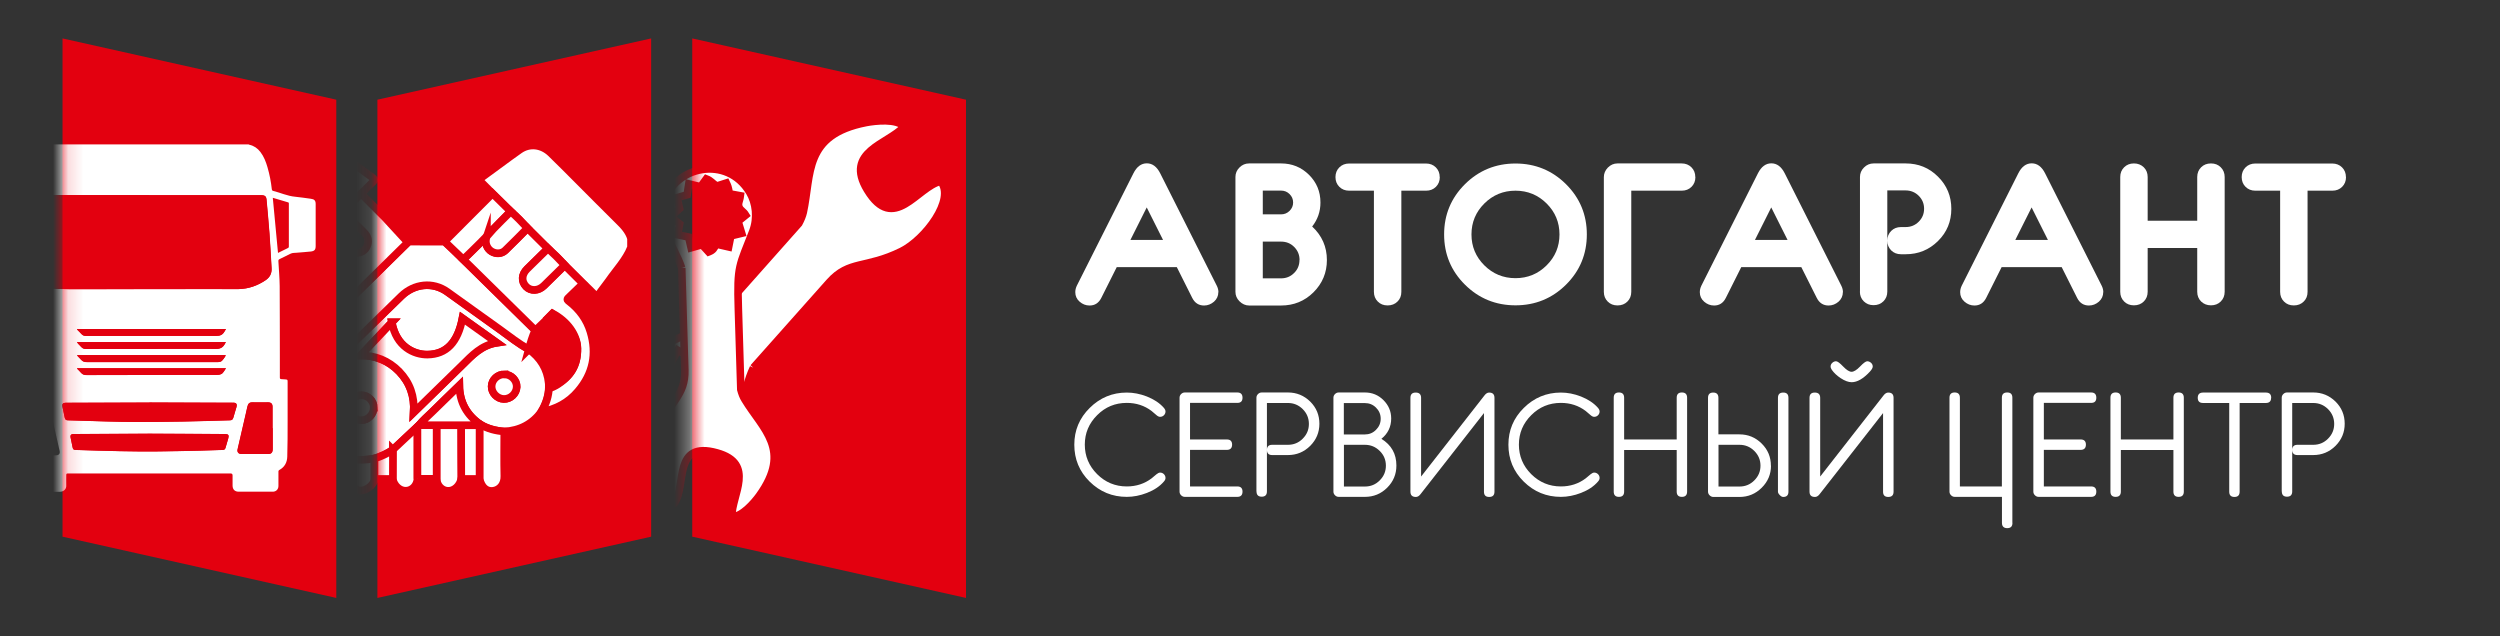<svg width="165" height="42" viewBox="0 0 165 42" fill="none" xmlns="http://www.w3.org/2000/svg">
<rect x="0" y="0" width="165" height="42" fill="#333333" stroke="none"/>
<path d="M80.41 19.285C80.41 19.533 80.311 19.742 80.125 19.91C79.933 20.077 79.712 20.164 79.467 20.164C79.118 20.164 78.856 19.996 78.687 19.661L77.669 17.63H73.705L72.686 19.661C72.517 19.996 72.261 20.164 71.912 20.164C71.661 20.164 71.446 20.077 71.254 19.91C71.062 19.742 70.969 19.533 70.969 19.285C70.969 19.14 71.004 18.995 71.073 18.851L74.805 11.44C75.026 11 75.323 10.78 75.689 10.78C76.056 10.78 76.353 11 76.574 11.44L80.305 18.851C80.381 19.001 80.416 19.146 80.416 19.285H80.41ZM76.761 15.837L75.684 13.69L74.607 15.837H76.766H76.761Z" fill="white"/>
<path d="M87.575 17.162C87.575 17.995 87.278 18.706 86.691 19.291C86.103 19.875 85.387 20.164 84.549 20.164H82.441C82.203 20.164 81.987 20.066 81.807 19.886C81.626 19.707 81.539 19.499 81.539 19.256V11.683C81.539 11.44 81.626 11.232 81.807 11.052C81.987 10.873 82.197 10.786 82.441 10.786H84.554C85.27 10.786 85.887 11.035 86.394 11.538C86.9 12.042 87.15 12.649 87.15 13.366C87.15 13.957 86.97 14.483 86.603 14.951C87.249 15.547 87.575 16.288 87.575 17.162ZM85.346 13.366C85.346 13.152 85.27 12.967 85.113 12.811C84.956 12.655 84.77 12.58 84.554 12.58H83.344V14.147H84.554C84.77 14.147 84.956 14.072 85.113 13.916C85.27 13.76 85.346 13.575 85.346 13.366ZM85.771 17.162C85.771 16.826 85.654 16.537 85.416 16.299C85.183 16.062 84.892 15.947 84.554 15.947H83.344V18.371H84.549C84.886 18.371 85.177 18.255 85.41 18.018C85.649 17.786 85.765 17.497 85.765 17.162H85.771Z" fill="white"/>
<path d="M95.027 11.689C95.027 11.949 94.939 12.163 94.771 12.331C94.602 12.499 94.386 12.585 94.124 12.585H92.489V19.262C92.489 19.522 92.407 19.736 92.233 19.904C92.064 20.072 91.849 20.158 91.581 20.158C91.313 20.158 91.103 20.072 90.935 19.904C90.766 19.736 90.678 19.522 90.678 19.262V12.585H89.043C88.781 12.585 88.566 12.499 88.397 12.331C88.228 12.163 88.141 11.949 88.141 11.689C88.141 11.428 88.228 11.214 88.397 11.046C88.566 10.879 88.781 10.792 89.043 10.792H94.119C94.381 10.792 94.596 10.879 94.765 11.046C94.934 11.214 95.021 11.428 95.021 11.689H95.027Z" fill="white"/>
<path d="M104.731 15.472C104.731 16.774 104.271 17.879 103.357 18.787C102.443 19.695 101.326 20.152 100.022 20.152C98.718 20.152 97.6 19.695 96.686 18.787C95.772 17.879 95.312 16.774 95.312 15.472C95.312 14.171 95.772 13.066 96.686 12.157C97.6 11.249 98.718 10.792 100.022 10.792C101.326 10.792 102.443 11.249 103.357 12.157C104.271 13.066 104.731 14.171 104.731 15.472ZM102.926 15.472C102.926 14.674 102.641 13.991 102.076 13.43C101.512 12.869 100.825 12.585 100.022 12.585C99.218 12.585 98.531 12.869 97.967 13.43C97.402 13.991 97.117 14.674 97.117 15.472C97.117 16.271 97.402 16.953 97.967 17.514C98.531 18.076 99.218 18.359 100.022 18.359C100.825 18.359 101.512 18.076 102.076 17.514C102.641 16.953 102.926 16.271 102.926 15.472Z" fill="white"/>
<path d="M111.896 11.689C111.896 11.949 111.808 12.163 111.64 12.331C111.471 12.499 111.255 12.585 110.993 12.585H107.664V19.262C107.664 19.522 107.577 19.736 107.408 19.904C107.239 20.072 107.024 20.158 106.756 20.158C106.488 20.158 106.278 20.072 106.11 19.904C105.941 19.736 105.854 19.522 105.854 19.262V11.689C105.854 11.451 105.947 11.237 106.121 11.058C106.302 10.879 106.511 10.786 106.756 10.786H110.988C111.25 10.786 111.465 10.873 111.634 11.041C111.802 11.209 111.89 11.422 111.89 11.683L111.896 11.689Z" fill="white"/>
<path d="M121.629 19.285C121.629 19.533 121.53 19.742 121.344 19.91C121.152 20.077 120.931 20.164 120.686 20.164C120.337 20.164 120.075 19.996 119.906 19.661L118.887 17.63H114.923L113.905 19.661C113.736 19.996 113.48 20.164 113.13 20.164C112.88 20.164 112.665 20.077 112.473 19.91C112.281 19.742 112.188 19.533 112.188 19.285C112.188 19.14 112.222 18.995 112.292 18.851L116.023 11.44C116.245 11 116.542 10.78 116.908 10.78C117.275 10.78 117.572 11 117.793 11.44L121.524 18.851C121.6 19.001 121.635 19.146 121.635 19.285H121.629ZM117.979 15.837L116.902 13.69L115.826 15.837H117.985H117.979Z" fill="white"/>
<path d="M122.758 19.256V11.683C122.758 11.44 122.845 11.232 123.026 11.052C123.206 10.873 123.416 10.786 123.66 10.786H125.773C126.611 10.786 127.327 11.075 127.909 11.66C128.497 12.244 128.788 12.95 128.788 13.783C128.788 14.616 128.497 15.328 127.909 15.906C127.321 16.49 126.611 16.78 125.773 16.78H125.464C125.203 16.78 124.987 16.693 124.818 16.525C124.65 16.357 124.562 16.143 124.562 15.883C124.562 15.623 124.65 15.409 124.818 15.241C124.987 15.073 125.203 14.986 125.464 14.986H125.773C126.111 14.986 126.396 14.87 126.635 14.633C126.873 14.396 126.99 14.113 126.99 13.777C126.99 13.442 126.873 13.158 126.635 12.921C126.402 12.69 126.111 12.568 125.773 12.568H124.562V19.244C124.562 19.505 124.475 19.719 124.306 19.886C124.137 20.054 123.922 20.141 123.654 20.141C123.386 20.141 123.177 20.054 123.008 19.886C122.839 19.719 122.752 19.505 122.752 19.244L122.758 19.256Z" fill="white"/>
<path d="M138.813 19.285C138.813 19.533 138.714 19.742 138.527 19.91C138.335 20.077 138.114 20.164 137.87 20.164C137.52 20.164 137.258 19.996 137.09 19.661L136.071 17.63H132.107L131.088 19.661C130.919 19.996 130.663 20.164 130.314 20.164C130.064 20.164 129.848 20.077 129.656 19.91C129.464 19.742 129.371 19.533 129.371 19.285C129.371 19.14 129.406 18.995 129.476 18.851L133.207 11.44C133.428 11 133.725 10.78 134.092 10.78C134.459 10.78 134.755 11 134.977 11.44L138.708 18.851C138.784 19.001 138.818 19.146 138.818 19.285H138.813ZM135.163 15.837L134.086 13.69L133.009 15.837H135.169H135.163Z" fill="white"/>
<path d="M146.828 19.256C146.828 19.516 146.74 19.73 146.571 19.898C146.403 20.066 146.187 20.152 145.925 20.152C145.663 20.152 145.448 20.066 145.273 19.898C145.105 19.73 145.017 19.516 145.017 19.256V16.369H141.746V19.256C141.746 19.516 141.659 19.73 141.49 19.898C141.321 20.066 141.106 20.152 140.838 20.152C140.57 20.152 140.36 20.066 140.192 19.898C140.023 19.73 139.936 19.516 139.936 19.256V11.683C139.936 11.422 140.023 11.209 140.192 11.041C140.36 10.873 140.576 10.786 140.838 10.786C141.1 10.786 141.315 10.873 141.49 11.041C141.659 11.209 141.746 11.422 141.746 11.683V14.57H145.017V11.683C145.017 11.422 145.105 11.209 145.273 11.041C145.442 10.873 145.658 10.786 145.925 10.786C146.193 10.786 146.403 10.873 146.571 11.041C146.74 11.209 146.828 11.422 146.828 11.683V19.256Z" fill="white"/>
<path d="M154.837 11.689C154.837 11.949 154.75 12.163 154.581 12.331C154.412 12.499 154.197 12.585 153.935 12.585H152.299V19.262C152.299 19.522 152.218 19.736 152.043 19.904C151.874 20.072 151.659 20.158 151.391 20.158C151.124 20.158 150.914 20.072 150.745 19.904C150.576 19.736 150.489 19.522 150.489 19.262V12.585H148.853C148.591 12.585 148.376 12.499 148.207 12.331C148.038 12.163 147.951 11.949 147.951 11.689C147.951 11.428 148.038 11.214 148.207 11.046C148.376 10.879 148.591 10.792 148.853 10.792H153.929C154.191 10.792 154.407 10.879 154.575 11.046C154.744 11.214 154.832 11.428 154.832 11.689H154.837Z" fill="white"/>
<path d="M76.923 31.549C76.923 31.625 76.888 31.706 76.812 31.787C76.545 32.099 76.172 32.348 75.695 32.533C75.247 32.706 74.804 32.793 74.368 32.793C73.413 32.793 72.598 32.458 71.917 31.787C71.236 31.116 70.904 30.3 70.904 29.351C70.904 28.402 71.242 27.592 71.923 26.921C72.598 26.25 73.419 25.909 74.368 25.909C74.804 25.909 75.247 25.995 75.695 26.169C76.172 26.36 76.545 26.609 76.812 26.915C76.888 27.002 76.923 27.083 76.923 27.158C76.923 27.251 76.888 27.338 76.818 27.407C76.749 27.477 76.661 27.511 76.568 27.511C76.492 27.511 76.417 27.477 76.329 27.401C76.26 27.338 76.149 27.245 76.003 27.124C75.538 26.771 74.991 26.591 74.368 26.591C73.605 26.591 72.953 26.858 72.412 27.401C71.871 27.939 71.597 28.587 71.597 29.345C71.597 30.103 71.871 30.757 72.412 31.295C72.953 31.833 73.605 32.105 74.368 32.105C74.991 32.105 75.538 31.925 76.003 31.573C76.073 31.509 76.184 31.416 76.329 31.301C76.417 31.231 76.492 31.191 76.568 31.191C76.661 31.191 76.749 31.225 76.818 31.295C76.888 31.364 76.923 31.451 76.923 31.544V31.549Z" fill="white"/>
<path d="M82.006 32.446C82.006 32.678 81.889 32.793 81.662 32.793H78.199C78.106 32.793 78.024 32.758 77.954 32.689C77.885 32.62 77.85 32.539 77.85 32.446V26.25C77.85 26.157 77.885 26.076 77.954 26.007C78.024 25.938 78.106 25.903 78.199 25.903H81.662C81.889 25.903 82.006 26.019 82.006 26.25C82.006 26.482 81.889 26.591 81.662 26.591H78.542V29.004H80.97C81.203 29.004 81.319 29.12 81.319 29.345C81.319 29.571 81.203 29.692 80.97 29.692H78.542V32.105H81.662C81.889 32.105 82.006 32.221 82.006 32.446Z" fill="white"/>
<path d="M82.924 32.446V26.25C82.924 26.157 82.959 26.076 83.029 26.007C83.099 25.938 83.18 25.903 83.273 25.903H85.002C85.578 25.903 86.067 26.105 86.475 26.505C86.882 26.91 87.08 27.396 87.08 27.968C87.08 28.541 86.876 29.021 86.475 29.426C86.067 29.831 85.578 30.034 85.002 30.034H83.96C83.733 30.034 83.617 29.918 83.617 29.686V32.434C83.617 32.666 83.5 32.782 83.273 32.782C83.046 32.782 82.93 32.666 82.93 32.434L82.924 32.446ZM83.617 29.698C83.617 29.473 83.733 29.357 83.96 29.357H85.002C85.386 29.357 85.712 29.224 85.98 28.952C86.253 28.68 86.387 28.356 86.387 27.98C86.387 27.604 86.253 27.274 85.98 27.002C85.706 26.73 85.38 26.597 85.002 26.597H83.617V29.698Z" fill="white"/>
<path d="M92.162 30.728C92.162 31.301 91.958 31.787 91.551 32.191C91.143 32.596 90.654 32.793 90.084 32.793H88.355C88.262 32.793 88.18 32.758 88.111 32.689C88.041 32.62 88.006 32.539 88.006 32.446V26.25C88.006 26.157 88.041 26.076 88.111 26.007C88.18 25.938 88.262 25.903 88.355 25.903H90.084C90.561 25.903 90.969 26.071 91.306 26.406C91.644 26.742 91.819 27.147 91.819 27.621C91.819 28.165 91.603 28.616 91.172 28.963C91.83 29.368 92.162 29.953 92.162 30.722V30.728ZM91.126 27.633C91.126 27.349 91.021 27.106 90.817 26.904C90.614 26.701 90.369 26.603 90.078 26.603H88.693V28.674H90.078C90.363 28.674 90.614 28.576 90.817 28.367C91.021 28.165 91.126 27.922 91.126 27.639V27.633ZM91.469 30.734C91.469 30.358 91.335 30.028 91.062 29.762C90.788 29.49 90.462 29.357 90.084 29.357H88.699V32.111H90.084C90.468 32.111 90.794 31.977 91.062 31.706C91.335 31.434 91.469 31.11 91.469 30.734Z" fill="white"/>
<path d="M98.635 26.262V32.452C98.635 32.683 98.519 32.799 98.286 32.799C98.053 32.799 97.942 32.683 97.942 32.452V27.262L93.751 32.62C93.658 32.741 93.554 32.799 93.449 32.799C93.204 32.799 93.088 32.683 93.088 32.446V26.256C93.088 26.024 93.204 25.909 93.437 25.909C93.67 25.909 93.792 26.024 93.792 26.256V31.451L97.978 26.094C98.071 25.972 98.175 25.909 98.28 25.909C98.519 25.909 98.635 26.024 98.635 26.262Z" fill="white"/>
<path d="M105.574 31.549C105.574 31.625 105.539 31.706 105.463 31.787C105.195 32.099 104.823 32.348 104.345 32.533C103.897 32.706 103.455 32.793 103.018 32.793C102.064 32.793 101.249 32.458 100.568 31.787C99.886 31.116 99.555 30.3 99.555 29.351C99.555 28.402 99.892 27.592 100.573 26.921C101.249 26.25 102.069 25.909 103.018 25.909C103.455 25.909 103.897 25.995 104.345 26.169C104.823 26.36 105.195 26.609 105.463 26.915C105.539 27.002 105.574 27.083 105.574 27.158C105.574 27.251 105.539 27.338 105.469 27.407C105.399 27.477 105.312 27.511 105.218 27.511C105.143 27.511 105.067 27.477 104.98 27.401C104.91 27.338 104.799 27.245 104.654 27.124C104.188 26.771 103.641 26.591 103.018 26.591C102.256 26.591 101.604 26.858 101.062 27.401C100.521 27.939 100.247 28.587 100.247 29.345C100.247 30.103 100.521 30.757 101.062 31.295C101.604 31.833 102.256 32.105 103.018 32.105C103.641 32.105 104.188 31.925 104.654 31.573C104.724 31.509 104.834 31.416 104.98 31.301C105.067 31.231 105.143 31.191 105.218 31.191C105.312 31.191 105.399 31.225 105.469 31.295C105.539 31.364 105.574 31.451 105.574 31.544V31.549Z" fill="white"/>
<path d="M111.349 32.446C111.349 32.678 111.232 32.793 111.005 32.793C110.778 32.793 110.662 32.678 110.662 32.446V29.698H107.193V32.446C107.193 32.678 107.076 32.793 106.849 32.793C106.622 32.793 106.506 32.678 106.506 32.446V26.25C106.506 26.019 106.622 25.903 106.849 25.903C107.076 25.903 107.193 26.019 107.193 26.25V29.004H110.662V26.25C110.662 26.019 110.778 25.903 111.005 25.903C111.232 25.903 111.349 26.019 111.349 26.25V32.446Z" fill="white"/>
<path d="M116.885 30.734C116.885 31.301 116.681 31.787 116.273 32.191C115.866 32.596 115.377 32.799 114.807 32.799H113.078C112.985 32.799 112.903 32.758 112.833 32.689C112.763 32.62 112.729 32.539 112.729 32.446V26.256C112.729 26.024 112.845 25.909 113.072 25.909C113.299 25.909 113.415 26.024 113.415 26.256V28.668H114.801C115.377 28.668 115.866 28.871 116.273 29.276C116.681 29.681 116.879 30.167 116.879 30.739L116.885 30.734ZM116.192 30.734C116.192 30.358 116.058 30.034 115.785 29.762C115.511 29.49 115.185 29.357 114.807 29.357H113.421V32.111H114.807C115.191 32.111 115.517 31.977 115.785 31.706C116.058 31.434 116.192 31.11 116.192 30.734ZM118.037 32.452C118.037 32.683 117.921 32.799 117.694 32.799C117.618 32.799 117.542 32.758 117.467 32.678C117.385 32.596 117.345 32.521 117.345 32.452V26.256C117.345 26.024 117.461 25.909 117.694 25.909C117.927 25.909 118.037 26.024 118.037 26.256V32.452Z" fill="white"/>
<path d="M124.975 26.262V32.452C124.975 32.683 124.859 32.799 124.626 32.799C124.393 32.799 124.282 32.683 124.282 32.452V27.262L120.091 32.62C119.998 32.741 119.893 32.799 119.789 32.799C119.544 32.799 119.428 32.683 119.428 32.446V26.256C119.428 26.024 119.544 25.909 119.777 25.909C120.01 25.909 120.132 26.024 120.132 26.256V31.451L124.317 26.094C124.41 25.972 124.515 25.909 124.62 25.909C124.859 25.909 124.975 26.024 124.975 26.262ZM123.601 24.191C123.601 24.277 123.537 24.393 123.409 24.532C122.978 24.995 122.577 25.226 122.21 25.226C121.995 25.226 121.75 25.134 121.477 24.954C121.232 24.792 121.04 24.607 120.9 24.41C120.848 24.329 120.819 24.26 120.819 24.191C120.819 24.098 120.854 24.017 120.93 23.948C121.005 23.878 121.087 23.843 121.18 23.843C121.273 23.843 121.43 23.959 121.651 24.191C121.873 24.422 122.059 24.538 122.204 24.538C122.35 24.538 122.542 24.422 122.763 24.191C122.984 23.959 123.147 23.843 123.235 23.843C123.322 23.843 123.415 23.878 123.491 23.948C123.566 24.017 123.601 24.098 123.601 24.191Z" fill="white"/>
<path d="M132.822 34.511C132.822 34.743 132.706 34.858 132.479 34.858C132.252 34.858 132.129 34.743 132.129 34.511V32.793H129.015C128.922 32.793 128.841 32.758 128.771 32.689C128.701 32.62 128.666 32.539 128.666 32.446V26.25C128.666 26.019 128.782 25.903 129.009 25.903C129.236 25.903 129.353 26.019 129.353 26.25V32.105H132.124V26.25C132.124 26.019 132.24 25.903 132.473 25.903C132.706 25.903 132.816 26.019 132.816 26.25V34.506L132.822 34.511Z" fill="white"/>
<path d="M138.357 32.446C138.357 32.678 138.241 32.793 138.014 32.793H134.55C134.457 32.793 134.376 32.758 134.306 32.689C134.236 32.62 134.201 32.539 134.201 32.446V26.25C134.201 26.157 134.236 26.076 134.306 26.007C134.376 25.938 134.457 25.903 134.55 25.903H138.014C138.241 25.903 138.357 26.019 138.357 26.25C138.357 26.482 138.241 26.591 138.014 26.591H134.894V29.004H137.321C137.554 29.004 137.67 29.12 137.67 29.345C137.67 29.571 137.554 29.692 137.321 29.692H134.894V32.105H138.014C138.241 32.105 138.357 32.221 138.357 32.446Z" fill="white"/>
<path d="M144.132 32.446C144.132 32.678 144.016 32.793 143.789 32.793C143.562 32.793 143.445 32.678 143.445 32.446V29.698H139.976V32.446C139.976 32.678 139.86 32.793 139.633 32.793C139.405 32.793 139.289 32.678 139.289 32.446V26.25C139.289 26.019 139.405 25.903 139.633 25.903C139.86 25.903 139.976 26.019 139.976 26.25V29.004H143.445V26.25C143.445 26.019 143.562 25.903 143.789 25.903C144.016 25.903 144.132 26.019 144.132 26.25V32.446Z" fill="white"/>
<path d="M149.894 26.256C149.894 26.482 149.777 26.597 149.545 26.597H147.816V32.452C147.816 32.683 147.699 32.799 147.472 32.799C147.245 32.799 147.129 32.683 147.129 32.452V26.597H145.4C145.167 26.597 145.051 26.482 145.051 26.256C145.051 26.03 145.167 25.909 145.4 25.909H149.55C149.783 25.909 149.9 26.024 149.9 26.256H149.894Z" fill="white"/>
<path d="M150.594 32.446V26.25C150.594 26.157 150.629 26.076 150.699 26.007C150.768 25.938 150.85 25.903 150.943 25.903H152.672C153.248 25.903 153.737 26.105 154.145 26.505C154.552 26.91 154.75 27.396 154.75 27.968C154.75 28.541 154.546 29.021 154.145 29.426C153.737 29.831 153.248 30.034 152.672 30.034H151.63C151.403 30.034 151.286 29.918 151.286 29.686V32.434C151.286 32.666 151.17 32.782 150.943 32.782C150.716 32.782 150.6 32.666 150.6 32.434L150.594 32.446ZM151.286 29.698C151.286 29.473 151.403 29.357 151.63 29.357H152.672C153.056 29.357 153.382 29.224 153.65 28.952C153.923 28.68 154.057 28.356 154.057 27.98C154.057 27.604 153.923 27.274 153.65 27.002C153.376 26.73 153.05 26.597 152.672 26.597H151.286V29.698Z" fill="white"/>
<path d="M22.195 39.464L4.127 35.42V2.536L22.195 6.58V39.464Z" fill="#E3000F"/>
<path d="M24.908 39.464L42.976 35.42V2.536L24.908 6.58V39.464Z" fill="#E3000F"/>
<path d="M63.756 39.464L45.688 35.42V2.536L63.756 6.58V39.464Z" fill="#E3000F"/>
<mask id="mask0_5220_17691" style="mask-type:luminance" maskUnits="userSpaceOnUse" x="24" y="2" width="19" height="38">
<path d="M24.908 39.464L42.976 35.42V2.536L24.908 6.58V39.464Z" fill="white"/>
</mask>
<g mask="url(#mask0_5220_17691)">
<path d="M41.633 16.363C41.29 17.185 40.673 17.821 40.178 18.538C39.968 18.839 39.73 19.117 39.526 19.418C39.421 19.568 39.357 19.562 39.235 19.435C38.996 19.181 38.74 18.949 38.49 18.706C38.088 18.307 37.681 17.902 37.279 17.503C36.93 17.121 36.557 16.756 36.173 16.404C35.725 15.958 35.271 15.507 34.823 15.062C34.468 14.68 34.101 14.309 33.717 13.962L32.506 12.771C32.244 12.504 31.982 12.238 31.714 11.972C31.621 11.885 31.627 11.839 31.732 11.758C32.587 11.139 33.425 10.503 34.287 9.895C34.945 9.432 35.76 9.531 36.365 10.115C36.941 10.676 37.506 11.243 38.071 11.81C38.979 12.718 39.875 13.627 40.789 14.529C41.15 14.882 41.499 15.241 41.645 15.738V16.363H41.633Z" fill="white" stroke="#E3000F" stroke-width="0.5" stroke-miterlimit="10"/>
<path d="M35.741 27.164C35.13 27.991 34.303 28.42 33.279 28.477C32.72 28.437 32.19 28.304 31.701 28.015C30.817 27.401 30.333 26.568 30.316 25.44C29.681 26.053 29.088 26.626 28.5 27.21C28.215 27.494 27.906 27.748 27.656 28.061L27.545 28.165C27.004 28.674 26.462 29.177 25.921 29.686C25.549 29.941 25.135 30.126 24.705 30.265C24.169 30.363 23.634 30.392 23.098 30.294C22.434 30.109 21.835 29.808 21.352 29.299C20.77 28.692 20.444 27.974 20.386 27.135C20.386 27.043 20.386 26.944 20.386 26.852C20.374 26.383 20.508 25.938 20.665 25.504C20.933 24.919 21.369 24.474 21.835 24.046C21.881 24.011 21.934 23.977 21.975 23.936C23.476 22.478 24.972 21.015 26.468 19.551C27.33 18.712 28.558 18.579 29.507 19.256C30.671 20.083 31.829 20.928 32.994 21.755C33.616 22.2 34.21 22.692 34.891 23.051C35.66 23.606 36.119 24.335 36.213 25.284C36.224 25.359 36.224 25.434 36.224 25.51C36.213 26.105 36.032 26.655 35.724 27.164H35.741ZM25.863 21.269C25.135 22.038 24.448 22.762 23.791 23.462C24.739 23.45 25.63 23.786 26.346 24.526C27.056 25.267 27.365 26.157 27.301 27.222C28.401 26.152 29.46 25.128 30.508 24.092C31.154 23.456 31.771 22.779 32.79 22.623C32.004 22.062 31.271 21.535 30.52 21.003C30.211 22.605 29.46 23.386 28.209 23.404C27.336 23.415 26.137 22.889 25.857 21.269H25.863ZM24.664 26.904C24.664 26.458 24.297 26.088 23.849 26.088C23.412 26.088 23.034 26.464 23.028 26.898C23.028 27.355 23.401 27.731 23.855 27.731C24.285 27.731 24.658 27.349 24.658 26.904H24.664ZM33.296 24.711C32.848 24.705 32.458 25.058 32.446 25.498C32.435 25.932 32.813 26.325 33.25 26.337C33.686 26.349 34.082 25.984 34.1 25.544C34.117 25.105 33.745 24.723 33.296 24.717V24.711Z" fill="white" stroke="#E3000F" stroke-width="0.5" stroke-miterlimit="10"/>
<path d="M17.889 18.706C17.633 18.955 17.371 19.198 17.127 19.458C17.016 19.568 16.958 19.591 16.853 19.447C16.248 18.619 15.625 17.804 15.025 16.971C14.542 16.299 14.624 15.484 15.217 14.882C15.77 14.315 16.341 13.76 16.905 13.204C17.93 12.192 18.954 11.185 19.979 10.173C20.66 9.496 21.469 9.444 22.243 10.011C23.017 10.578 23.786 11.151 24.566 11.706C24.735 11.828 24.74 11.897 24.589 12.03C24.339 12.261 24.112 12.51 23.873 12.753C23.471 13.152 23.07 13.557 22.662 13.957C22.278 14.309 21.911 14.674 21.556 15.056C21.091 15.484 20.637 15.935 20.206 16.398C19.822 16.745 19.449 17.115 19.1 17.497C18.698 17.896 18.297 18.301 17.895 18.7L17.889 18.706Z" fill="white" stroke="#E3000F" stroke-width="0.5" stroke-miterlimit="10"/>
<path d="M34.903 23.051C34.222 22.692 33.628 22.195 33.005 21.755C31.835 20.928 30.683 20.083 29.518 19.256C28.57 18.585 27.336 18.712 26.48 19.551C24.984 21.015 23.482 22.472 21.986 23.936C21.945 23.977 21.893 24.011 21.847 24.046C21.788 24.023 21.782 23.971 21.765 23.924C21.538 23.23 21.317 22.536 21.09 21.842C21.427 21.506 21.916 20.939 22.248 20.598C22.312 20.534 26.922 16.016 26.981 15.947C27.708 15.947 29.338 15.952 29.338 15.952C29.425 16.028 30.444 16.994 30.572 17.133L35.322 21.801C35.136 22.206 35.014 22.628 34.897 23.057L34.903 23.051Z" fill="white" stroke="#E3000F" stroke-width="0.5" stroke-miterlimit="10"/>
<path d="M35.328 21.796L30.578 17.127L32.138 15.582C32.121 15.652 32.097 15.715 32.08 15.785C32.016 16.103 32.167 16.444 32.447 16.606C32.738 16.78 33.104 16.762 33.343 16.537C33.844 16.056 34.327 15.559 34.816 15.067C35.264 15.513 35.718 15.964 36.166 16.409C35.706 16.861 35.246 17.306 34.787 17.763C34.42 18.128 34.397 18.579 34.723 18.92C35.031 19.238 35.532 19.215 35.893 18.868C36.352 18.417 36.812 17.966 37.272 17.514C37.674 17.914 38.081 18.319 38.483 18.718C38.157 19.03 37.837 19.348 37.505 19.661C37.377 19.782 37.476 19.828 37.563 19.898C38.233 20.419 38.722 21.078 38.966 21.894C39.403 23.346 39.141 24.665 38.145 25.828C37.511 26.574 36.702 27.008 35.736 27.181C36.044 26.672 36.224 26.129 36.236 25.527C36.387 25.515 36.527 25.469 36.661 25.4C37.645 24.902 38.128 24.11 38.11 23.01C38.099 22.119 37.342 21.327 36.62 20.812L36.463 20.702C36.463 20.702 36.102 21.067 36.038 21.13C35.8 21.356 35.567 21.587 35.328 21.813V21.796Z" fill="white" stroke="#E3000F" stroke-width="0.5" stroke-miterlimit="10"/>
<path d="M26.981 15.935C26.916 16.005 22.248 20.586 22.248 20.586C22.027 20.43 21.852 20.222 21.66 20.031C21.346 19.707 20.991 19.418 20.717 19.059C20.787 19.076 20.851 19.105 20.921 19.117C21.253 19.186 21.579 19.036 21.747 18.747C21.922 18.457 21.905 18.093 21.666 17.85C21.183 17.358 20.688 16.884 20.193 16.398C20.624 15.935 21.078 15.484 21.544 15.056C22.033 15.542 22.51 16.033 23.005 16.519C23.168 16.681 23.383 16.733 23.61 16.699C23.948 16.647 24.175 16.456 24.262 16.137C24.344 15.837 24.262 15.576 24.035 15.351C23.57 14.888 23.11 14.425 22.65 13.962C23.051 13.563 23.43 13.181 23.831 12.782C23.878 12.828 26.963 15.918 26.975 15.941L26.981 15.935Z" fill="white" stroke="#E3000F" stroke-width="0.5" stroke-miterlimit="10"/>
<path d="M32.138 15.576C31.666 16.08 30.578 17.121 30.578 17.121C30.578 17.121 29.419 16.016 29.344 15.941C30.316 14.969 31.334 13.945 32.307 12.973C32.377 12.904 32.441 12.84 32.505 12.771C32.906 13.17 33.302 13.557 33.709 13.957C33.645 14.026 32.592 15.085 32.138 15.576Z" fill="white" stroke="#E3000F" stroke-width="0.5" stroke-miterlimit="10"/>
<path d="M30.444 31.602C30.351 32.047 29.979 32.423 29.542 32.394C29.152 32.371 28.838 32.03 28.814 31.607C28.814 30.427 28.814 29.247 28.814 28.067C29.356 28.067 29.903 28.067 30.444 28.067C30.444 29.247 30.462 31.573 30.45 31.607L30.444 31.602Z" fill="white" stroke="#E3000F" stroke-width="0.5" stroke-miterlimit="10"/>
<path d="M31.703 28.015C32.192 28.304 32.721 28.437 33.28 28.477C33.28 29.455 33.263 30.439 33.286 31.416C33.303 32.001 32.954 32.336 32.553 32.394C32.11 32.452 31.79 32.168 31.65 31.607C31.65 30.427 31.65 29.241 31.65 28.061C31.668 28.044 31.685 28.032 31.703 28.015Z" fill="white" stroke="#E3000F" stroke-width="0.5" stroke-miterlimit="10"/>
<path d="M25.928 29.681C26.469 29.172 27.01 28.668 27.552 28.159C27.552 29.305 27.552 30.456 27.552 31.602C27.523 32.035 27.208 32.371 26.807 32.388C26.376 32.411 26.003 32.041 25.916 31.596C25.916 31.596 25.916 30.317 25.922 29.675L25.928 29.681Z" fill="white" stroke="#E3000F" stroke-width="0.5" stroke-miterlimit="10"/>
<path d="M27.553 31.607C27.553 30.462 27.553 29.311 27.553 28.165L27.663 28.061C28.047 28.061 28.432 28.061 28.816 28.061C28.816 29.241 28.816 30.421 28.816 31.602C28.397 31.602 27.978 31.602 27.553 31.602V31.607Z" fill="white" stroke="#E3000F" stroke-width="0.5" stroke-miterlimit="10"/>
<path d="M31.65 28.061C31.65 29.241 31.65 30.427 31.65 31.607C31.249 31.607 30.847 31.607 30.445 31.607C30.445 30.427 30.445 29.247 30.439 28.067C30.841 28.067 31.249 28.067 31.65 28.067V28.061Z" fill="white" stroke="#E3000F" stroke-width="0.5" stroke-miterlimit="10"/>
<path d="M23.105 30.288C23.641 30.387 24.176 30.363 24.712 30.259C24.712 30.705 24.712 31.15 24.712 31.596C24.712 31.995 24.176 32.377 23.81 32.377C23.443 32.377 23.094 31.966 23.088 31.63C23.076 31.179 23.094 30.734 23.099 30.282L23.105 30.288Z" fill="white" stroke="#E3000F" stroke-width="0.5" stroke-miterlimit="10"/>
<path d="M24.717 31.602C24.717 31.156 24.717 30.71 24.717 30.265C25.148 30.126 25.555 29.941 25.933 29.687C25.933 30.329 25.933 30.965 25.928 31.607C25.526 31.607 25.124 31.607 24.723 31.607L24.717 31.602Z" fill="white" stroke="#E3000F" stroke-width="0.5" stroke-miterlimit="10"/>
<path d="M37.273 17.503C36.813 17.954 36.353 18.405 35.893 18.857C35.538 19.204 35.031 19.227 34.723 18.909C34.397 18.567 34.42 18.116 34.787 17.752C35.247 17.3 35.707 16.849 36.166 16.398C36.551 16.751 36.923 17.115 37.273 17.497V17.503Z" fill="white" stroke="#E3000F" stroke-width="0.5" stroke-miterlimit="10"/>
<path d="M32.139 15.576C32.564 15.073 33.647 14.026 33.711 13.957C34.101 14.304 34.468 14.674 34.817 15.056C34.328 15.547 33.845 16.045 33.344 16.525C33.105 16.756 32.739 16.768 32.448 16.595C32.168 16.427 32.017 16.091 32.081 15.773C32.093 15.704 32.116 15.64 32.139 15.571V15.576Z" fill="white" stroke="#E3000F" stroke-width="0.5" stroke-miterlimit="10"/>
<path d="M25.863 21.269C26.143 22.889 27.342 23.415 28.215 23.404C29.466 23.386 30.212 22.605 30.526 21.003C31.271 21.535 32.004 22.062 32.796 22.623C31.771 22.779 31.16 23.456 30.514 24.092C29.461 25.128 28.401 26.152 27.307 27.222C27.371 26.157 27.062 25.267 26.352 24.526C25.636 23.786 24.746 23.45 23.797 23.462C24.455 22.767 25.142 22.038 25.869 21.269H25.863Z" fill="white" stroke="#E3000F" stroke-width="0.5" stroke-miterlimit="10"/>
<path d="M31.649 28.061C31.248 28.061 30.84 28.061 30.439 28.061C29.897 28.061 29.35 28.061 28.809 28.061C28.425 28.061 28.04 28.061 27.656 28.061C27.907 27.748 28.215 27.488 28.5 27.21C29.088 26.632 29.682 26.059 30.316 25.44C30.334 26.568 30.817 27.401 31.702 28.015C31.684 28.032 31.667 28.044 31.649 28.061Z" fill="white" stroke="#E3000F" stroke-width="0.5" stroke-miterlimit="10"/>
<path d="M36.219 25.244C37.552 24.509 37.953 23.132 37.424 22.16C37.22 21.645 36.62 21.177 36.219 20.933L36.463 20.685C37.441 21.194 38.099 22.102 38.111 22.993C38.128 24.092 37.691 24.833 36.708 25.434C36.562 25.515 36.382 25.602 36.23 25.648C36.23 25.567 36.23 25.313 36.219 25.238V25.244Z" fill="white" stroke="#E3000F" stroke-width="0.5" stroke-miterlimit="10"/>
<path d="M24.665 26.904C24.665 27.349 24.293 27.731 23.862 27.731C23.402 27.731 23.029 27.355 23.035 26.898C23.035 26.458 23.419 26.082 23.856 26.088C24.298 26.088 24.665 26.464 24.671 26.904H24.665Z" fill="white" stroke="#E3000F" stroke-width="0.5" stroke-miterlimit="10"/>
<path d="M33.297 24.711C33.746 24.717 34.118 25.105 34.101 25.538C34.083 25.978 33.693 26.343 33.251 26.331C32.814 26.32 32.436 25.926 32.447 25.492C32.459 25.058 32.843 24.7 33.297 24.706V24.711Z" fill="white" stroke="#E3000F" stroke-width="0.5" stroke-miterlimit="10"/>
</g>
<mask id="mask1_5220_17691" style="mask-type:luminance" maskUnits="userSpaceOnUse" x="4" y="2" width="19" height="38">
<path d="M22.195 39.464L4.127 35.42V2.536L22.195 6.58V39.464Z" fill="white"/>
</mask>
<g mask="url(#mask1_5220_17691)">
<path d="M3.487 9.531C7.795 9.531 12.102 9.531 16.41 9.531C16.427 9.542 16.445 9.554 16.462 9.554C16.765 9.623 16.998 9.785 17.184 10.028C17.417 10.329 17.551 10.682 17.655 11.041C17.795 11.521 17.888 12.007 17.941 12.499C17.941 12.533 17.976 12.585 17.999 12.591C18.494 12.713 18.965 12.938 19.483 12.985C19.827 13.014 20.17 13.077 20.514 13.118C20.746 13.146 20.834 13.239 20.834 13.465C20.834 14.39 20.834 15.31 20.834 16.236C20.834 16.479 20.758 16.571 20.514 16.6C20.199 16.635 19.885 16.652 19.57 16.681C19.437 16.693 19.303 16.681 19.175 16.745C18.953 16.861 18.727 16.965 18.505 17.075C18.366 17.144 18.366 17.144 18.377 17.3C18.406 17.827 18.453 18.348 18.459 18.874C18.47 20.372 18.465 21.877 18.47 23.375C18.47 23.89 18.47 24.399 18.47 24.914C18.47 24.995 18.5 25.024 18.575 25.024C18.663 25.024 18.75 25.035 18.837 25.041C18.977 25.052 18.983 25.064 18.983 25.197C18.983 26.065 18.983 26.933 18.983 27.8C18.983 28.581 18.983 29.368 18.959 30.149C18.948 30.52 18.785 30.826 18.441 31.017C18.389 31.046 18.371 31.087 18.377 31.139C18.377 31.451 18.377 31.763 18.377 32.076C18.377 32.296 18.22 32.452 18.005 32.452C17.254 32.452 16.503 32.452 15.752 32.452C15.496 32.452 15.35 32.301 15.35 32.047C15.35 31.821 15.35 31.601 15.35 31.376C15.35 31.291 15.308 31.248 15.222 31.248C12.964 31.248 10.705 31.248 8.447 31.248C7.125 31.248 5.804 31.248 4.483 31.248C4.395 31.248 4.372 31.272 4.372 31.358C4.378 31.584 4.36 31.81 4.372 32.035C4.39 32.301 4.174 32.458 3.953 32.458C3.225 32.452 2.498 32.458 1.77 32.458C1.491 32.458 1.339 32.313 1.345 32.035C1.345 31.746 1.345 31.457 1.345 31.162C1.345 31.063 1.322 31.006 1.235 30.942C0.914 30.716 0.81 30.381 0.81 30.011C0.81 28.402 0.81 26.794 0.81 25.186C0.81 25.174 0.81 25.168 0.81 25.157C0.81 25.081 0.833 25.041 0.914 25.041C1.013 25.041 1.107 25.024 1.206 25.024C1.293 25.024 1.322 24.995 1.322 24.902C1.322 24.352 1.322 23.797 1.322 23.248C1.322 22.114 1.31 20.98 1.322 19.852C1.334 18.978 1.369 18.11 1.403 17.242C1.403 17.185 1.392 17.156 1.339 17.133C1.077 17.005 0.821 16.878 0.565 16.751C0.524 16.733 0.484 16.704 0.443 16.699C0.245 16.681 0.041 16.67 -0.157 16.652C-0.366 16.635 -0.576 16.618 -0.785 16.595C-1.006 16.571 -1.094 16.473 -1.094 16.265C-1.094 15.322 -1.094 14.379 -1.094 13.436C-1.094 13.251 -0.995 13.141 -0.814 13.112C-0.552 13.077 -0.285 13.042 -0.023 13.014C0.152 12.99 0.338 13.002 0.507 12.956C0.938 12.84 1.363 12.701 1.793 12.574C1.846 12.556 1.863 12.539 1.875 12.487C1.921 12.192 1.962 11.897 2.026 11.602C2.114 11.174 2.207 10.746 2.381 10.341C2.521 10.017 2.731 9.756 3.074 9.635C3.208 9.589 3.353 9.56 3.493 9.525L3.487 9.531ZM9.838 12.88C7.853 12.88 5.868 12.88 3.883 12.88C3.383 12.88 2.882 12.88 2.381 12.88C2.183 12.88 2.096 12.961 2.079 13.152C2.038 13.667 1.991 14.188 1.956 14.703C1.904 15.489 1.863 16.276 1.823 17.057C1.811 17.335 1.811 17.613 1.823 17.89C1.846 18.278 2.09 18.527 2.41 18.7C2.83 18.932 3.295 19.047 3.767 19.071C4.302 19.094 4.838 19.088 5.373 19.088C7.713 19.088 10.053 19.088 12.393 19.082C13.133 19.082 13.872 19.082 14.617 19.082C14.995 19.082 15.38 19.082 15.758 19.082C16.404 19.065 16.992 18.857 17.522 18.498C17.807 18.307 17.941 18.047 17.917 17.7C17.871 16.936 17.836 16.172 17.778 15.409C17.725 14.691 17.655 13.968 17.591 13.251C17.591 13.187 17.58 13.123 17.562 13.06C17.527 12.938 17.428 12.886 17.242 12.886C14.768 12.886 12.3 12.886 9.826 12.886L9.838 12.88ZM9.861 26.557C9.157 26.557 5.466 26.574 4.331 26.58C4.151 26.58 4.087 26.661 4.122 26.84C4.174 27.083 4.221 27.326 4.273 27.569C4.296 27.679 4.36 27.737 4.477 27.737C5.315 27.76 6.159 27.789 6.997 27.812C7.673 27.829 8.348 27.847 9.023 27.847C10.053 27.847 11.084 27.835 12.108 27.818C13.133 27.8 14.151 27.766 15.176 27.737C15.31 27.737 15.368 27.679 15.403 27.552C15.467 27.291 15.537 27.124 15.607 26.863C15.659 26.661 15.595 26.574 15.385 26.574C14.623 26.574 9.861 26.545 9.861 26.551V26.557ZM9.885 28.61C9.85 28.61 4.972 28.639 4.82 28.645C4.681 28.651 4.628 28.732 4.657 28.865C4.704 29.085 4.745 29.299 4.791 29.519C4.814 29.646 4.861 29.692 4.995 29.692C5.961 29.721 6.927 29.756 7.894 29.773C8.703 29.791 9.518 29.796 10.327 29.791C11.287 29.785 12.248 29.756 13.208 29.739C13.709 29.727 14.21 29.71 14.704 29.692C14.792 29.692 14.856 29.646 14.879 29.565C14.943 29.322 15.013 29.148 15.071 28.905C15.117 28.715 15.059 28.645 14.861 28.645C14.046 28.645 9.885 28.599 9.885 28.61ZM17.993 28.258C17.993 27.789 17.993 27.32 17.993 26.852C17.993 26.649 17.894 26.557 17.696 26.557C17.364 26.557 17.027 26.562 16.695 26.557C16.439 26.545 16.375 26.667 16.334 26.846C16.293 27.008 16.258 27.176 16.224 27.338C16.043 28.113 15.868 28.882 15.688 29.658C15.647 29.837 15.74 29.964 15.932 29.964C16.532 29.964 17.132 29.964 17.737 29.964C17.836 29.964 17.929 29.924 17.97 29.831C17.999 29.767 18.005 29.686 18.005 29.617C18.005 29.166 18.005 28.715 18.005 28.263L17.993 28.258ZM1.625 28.35C1.625 28.825 1.625 29.299 1.625 29.773C1.625 29.953 1.718 30.045 1.892 30.051C2.492 30.051 3.091 30.051 3.697 30.051C3.883 30.051 3.976 29.941 3.936 29.762C3.837 29.305 3.726 28.842 3.621 28.385C3.505 27.887 3.394 27.39 3.278 26.892C3.231 26.696 3.167 26.649 2.963 26.649C2.614 26.649 2.265 26.649 1.91 26.649C1.712 26.649 1.625 26.742 1.625 26.933C1.625 27.401 1.625 27.876 1.625 28.344V28.35ZM5.076 23.433C5.106 23.479 5.117 23.508 5.14 23.531C5.21 23.606 5.286 23.67 5.35 23.745C5.449 23.867 5.571 23.901 5.728 23.901C7.05 23.901 8.371 23.901 9.692 23.901C11.258 23.901 12.83 23.901 14.396 23.901C14.477 23.901 14.576 23.872 14.629 23.826C14.716 23.751 14.78 23.641 14.85 23.543C14.867 23.52 14.873 23.485 14.89 23.439H5.082L5.076 23.433ZM14.914 24.306H5.1C5.1 24.306 5.088 24.324 5.082 24.329C5.175 24.422 5.269 24.509 5.35 24.607C5.449 24.729 5.577 24.758 5.728 24.758C7.603 24.752 9.477 24.746 11.351 24.746C12.341 24.746 13.331 24.74 14.32 24.746C14.53 24.746 14.675 24.688 14.78 24.515C14.821 24.451 14.861 24.387 14.914 24.306ZM14.908 22.582H5.076C5.111 22.628 5.135 22.663 5.158 22.692C5.228 22.767 5.303 22.831 5.367 22.906C5.449 22.999 5.554 23.034 5.676 23.034C6.025 23.028 6.375 23.028 6.73 23.028C7.847 23.028 8.971 23.028 10.088 23.028C11.479 23.028 12.877 23.016 14.268 23.028C14.541 23.028 14.71 22.935 14.832 22.715C14.856 22.675 14.879 22.634 14.908 22.582ZM5.1 21.72C5.1 21.72 5.088 21.738 5.082 21.749C5.181 21.853 5.286 21.952 5.385 22.056C5.466 22.148 5.565 22.177 5.688 22.172C6.73 22.172 7.772 22.172 8.813 22.172C10.635 22.172 12.457 22.166 14.279 22.172C14.53 22.172 14.693 22.096 14.809 21.894C14.838 21.842 14.873 21.79 14.914 21.72H5.1ZM1.793 13.037C1.433 13.146 1.083 13.251 0.734 13.361C0.711 13.366 0.682 13.424 0.682 13.453C0.682 13.806 0.682 14.165 0.682 14.518C0.682 15.096 0.682 15.681 0.682 16.259C0.682 16.323 0.699 16.357 0.757 16.381C0.926 16.456 1.095 16.548 1.264 16.629C1.322 16.658 1.38 16.681 1.438 16.71C1.561 15.484 1.677 14.269 1.799 13.037H1.793ZM18.005 13.06C18.121 14.28 18.238 15.484 18.348 16.693C18.569 16.583 18.779 16.479 18.994 16.375C19.047 16.352 19.064 16.323 19.064 16.265C19.064 16.01 19.064 15.756 19.064 15.501C19.064 14.819 19.064 14.142 19.064 13.459C19.064 13.413 19.076 13.372 19.012 13.355C18.68 13.256 18.348 13.158 18.005 13.054V13.06Z" fill="white"/>
<path d="M9.837 12.88C12.311 12.88 14.779 12.88 17.253 12.88C17.439 12.88 17.538 12.932 17.573 13.054C17.591 13.118 17.596 13.181 17.602 13.245C17.666 13.962 17.736 14.685 17.789 15.403C17.847 16.166 17.882 16.93 17.928 17.694C17.952 18.041 17.812 18.301 17.532 18.492C16.997 18.851 16.415 19.059 15.769 19.076C15.39 19.088 15.012 19.076 14.628 19.076C13.889 19.076 13.149 19.076 12.404 19.076C10.064 19.076 7.724 19.082 5.384 19.082C4.849 19.082 4.313 19.088 3.778 19.065C3.3 19.042 2.84 18.926 2.421 18.695C2.101 18.515 1.857 18.272 1.833 17.885C1.816 17.607 1.816 17.329 1.833 17.052C1.874 16.265 1.915 15.478 1.967 14.697C2.002 14.176 2.049 13.661 2.09 13.146C2.107 12.95 2.188 12.875 2.392 12.875C2.893 12.875 3.393 12.875 3.894 12.875C5.879 12.875 7.864 12.875 9.849 12.875L9.837 12.88Z" fill="#E3000F"/>
<path d="M15.386 26.58C15.595 26.58 15.659 26.667 15.607 26.869C15.537 27.129 15.473 27.297 15.403 27.558C15.368 27.685 15.31 27.737 15.176 27.743C14.152 27.772 13.133 27.806 12.109 27.824C11.078 27.841 10.048 27.853 9.024 27.853C8.348 27.853 7.673 27.835 6.998 27.818C6.16 27.795 5.316 27.766 4.478 27.743C4.361 27.743 4.297 27.685 4.274 27.575C4.221 27.332 4.175 27.089 4.122 26.846C4.088 26.672 4.152 26.586 4.332 26.586C5.473 26.58 14.629 26.586 15.386 26.586V26.58Z" fill="#E3000F"/>
<path d="M14.862 28.651C15.066 28.651 15.124 28.72 15.072 28.911C15.008 29.16 14.944 29.328 14.88 29.571C14.856 29.658 14.792 29.698 14.705 29.698C14.204 29.715 13.704 29.733 13.209 29.744C12.249 29.767 11.288 29.791 10.328 29.796C9.519 29.802 8.704 29.796 7.895 29.779C6.928 29.762 5.962 29.727 4.996 29.698C4.868 29.698 4.815 29.652 4.792 29.524C4.751 29.305 4.705 29.091 4.658 28.871C4.629 28.738 4.681 28.657 4.821 28.651C4.972 28.645 14.041 28.651 14.862 28.651Z" fill="#E3000F"/>
<path d="M17.992 28.258C17.992 28.709 17.992 29.16 17.992 29.611C17.992 29.686 17.992 29.762 17.957 29.825C17.916 29.918 17.829 29.958 17.724 29.958C17.125 29.958 16.525 29.958 15.92 29.958C15.728 29.958 15.635 29.831 15.675 29.652C15.856 28.877 16.03 28.107 16.211 27.332C16.246 27.17 16.281 27.002 16.322 26.84C16.368 26.661 16.432 26.539 16.683 26.551C17.014 26.562 17.352 26.551 17.684 26.551C17.887 26.551 17.98 26.643 17.98 26.846C17.98 27.315 17.98 27.783 17.98 28.252L17.992 28.258Z" fill="#E3000F"/>
<path d="M5.082 23.433H14.902C14.884 23.473 14.879 23.508 14.861 23.537C14.791 23.635 14.727 23.739 14.64 23.82C14.582 23.872 14.483 23.895 14.407 23.895C12.841 23.895 11.27 23.895 9.704 23.895C8.383 23.895 7.061 23.895 5.74 23.895C5.588 23.895 5.46 23.861 5.361 23.739C5.297 23.664 5.222 23.595 5.152 23.525C5.129 23.502 5.117 23.467 5.088 23.427L5.082 23.433Z" fill="#E3000F"/>
<path d="M14.914 24.3C14.861 24.381 14.82 24.445 14.78 24.509C14.675 24.682 14.535 24.746 14.32 24.74C13.33 24.729 12.341 24.74 11.351 24.74C9.477 24.74 7.602 24.746 5.728 24.752C5.577 24.752 5.449 24.723 5.35 24.601C5.268 24.503 5.169 24.416 5.082 24.324C5.088 24.318 5.094 24.306 5.099 24.3H14.914Z" fill="#E3000F"/>
<path d="M14.908 22.576C14.879 22.628 14.855 22.669 14.832 22.709C14.71 22.929 14.541 23.028 14.267 23.022C12.876 23.005 11.479 23.022 10.088 23.022C8.97 23.022 7.847 23.022 6.729 23.022C6.38 23.022 6.031 23.022 5.676 23.028C5.548 23.028 5.449 22.999 5.367 22.9C5.303 22.825 5.228 22.762 5.158 22.686C5.129 22.657 5.111 22.623 5.076 22.576H14.908Z" fill="#E3000F"/>
<path d="M5.099 21.715H14.914C14.873 21.784 14.838 21.836 14.809 21.888C14.692 22.09 14.529 22.172 14.279 22.166C12.457 22.154 10.635 22.166 8.813 22.166C7.771 22.166 6.729 22.166 5.687 22.166C5.565 22.166 5.466 22.143 5.385 22.05C5.292 21.94 5.187 21.842 5.082 21.743C5.088 21.732 5.094 21.726 5.099 21.715Z" fill="#E3000F"/>
</g>
<mask id="mask2_5220_17691" style="mask-type:luminance" maskUnits="userSpaceOnUse" x="45" y="2" width="19" height="38">
<path d="M63.756 39.464L45.688 35.42V2.536L63.756 6.58V39.464Z" fill="white"/>
</mask>
<g mask="url(#mask2_5220_17691)">
<path fill-rule="evenodd" clip-rule="evenodd" d="M49.727 24.271C48.993 25.828 49.034 27.656 47.369 28.668C44.93 30.155 41.513 28.084 42.206 24.943C42.41 24.029 43.079 23.126 44.022 22.669C46.543 21.454 46.595 21.645 48.737 19.233L52.724 14.743C52.864 14.483 52.963 14.24 53.016 14.014C53.569 11.498 53.016 8.9 57.154 8.09C57.754 7.975 59.197 7.807 59.675 8.362C58.58 9.531 55.705 10.005 57.242 12.533C58.994 15.42 60.519 12.331 62.085 11.966C63.08 13.164 61.054 15.819 59.494 16.589C57.119 17.757 56.054 17.156 54.744 18.625C53.074 20.505 51.397 22.391 49.721 24.271M48.19 24.885L47.771 25.591L48.242 26.267L47.579 26.753C47.608 27.141 47.73 27.124 47.556 27.581L46.81 27.569L46.38 28.287L45.699 27.928L45.053 28.431L44.564 27.679L43.853 27.818C43.685 27.477 43.766 27.315 43.656 26.91L42.986 26.591C43.295 25.643 43.626 26.192 42.881 25.197C43.172 24.954 43.434 24.925 43.539 24.636C43.626 24.387 43.504 24.214 43.58 23.884L44.313 23.936L44.727 23.109L45.448 23.514L46.129 23.028L46.648 23.791C47.003 23.705 47.09 23.612 47.462 23.762L47.451 24.491L48.196 24.873L48.19 24.885Z" fill="white"/>
<path d="M49.727 24.271C48.993 25.828 49.034 27.656 47.369 28.668C44.93 30.155 41.513 28.084 42.206 24.943C42.41 24.029 43.079 23.126 44.022 22.669C46.543 21.454 46.595 21.645 48.737 19.233L52.724 14.743C52.864 14.483 52.963 14.24 53.016 14.014C53.569 11.498 53.016 8.9 57.154 8.09C57.754 7.975 59.197 7.807 59.675 8.362C58.58 9.531 55.705 10.005 57.242 12.533C58.994 15.42 60.519 12.331 62.085 11.966C63.08 13.164 61.054 15.819 59.494 16.589C57.119 17.757 56.054 17.156 54.744 18.625C53.074 20.505 51.397 22.391 49.721 24.271M48.19 24.885L47.771 25.591L48.242 26.267L47.579 26.753C47.608 27.141 47.73 27.124 47.556 27.581L46.81 27.569L46.38 28.287L45.699 27.928L45.053 28.431L44.564 27.679L43.853 27.818C43.685 27.477 43.766 27.315 43.656 26.91L42.986 26.591C43.295 25.643 43.626 26.192 42.881 25.197C43.172 24.954 43.434 24.925 43.539 24.636C43.626 24.387 43.504 24.214 43.58 23.884L44.313 23.936L44.727 23.109L45.448 23.514L46.129 23.028L46.648 23.791C47.003 23.705 47.09 23.612 47.462 23.762L47.451 24.491L48.196 24.873L48.19 24.885Z" stroke="#E3000F" stroke-width="0.5" stroke-miterlimit="10"/>
<path fill-rule="evenodd" clip-rule="evenodd" d="M44.988 17.682C44.51 16.224 43.358 15.061 43.818 13.389C44.493 10.937 47.986 10.213 49.47 12.678C49.901 13.395 50.017 14.39 49.685 15.264C48.789 17.584 48.643 17.491 48.731 20.366L48.894 25.712C48.963 25.967 49.045 26.186 49.156 26.36C50.343 28.333 52.299 29.686 50.104 32.73C49.784 33.169 48.946 34.153 48.3 34.083C48.294 32.66 49.877 30.601 47.322 29.889C44.406 29.073 45.314 32.012 44.516 33.204C43.131 33.03 42.816 30.068 43.358 28.622C44.184 26.418 45.25 26.163 45.197 24.41C45.127 22.172 45.063 19.927 44.993 17.682M45.611 16.357L45.448 15.646L44.72 15.495L44.854 14.772C44.598 14.535 44.528 14.622 44.359 14.217L44.848 13.771L44.685 13.042L45.349 12.857L45.459 12.134L46.239 12.325L46.618 11.804C46.938 11.926 46.984 12.076 47.304 12.279L47.939 12.076C48.323 12.88 47.764 12.724 48.864 12.921C48.824 13.256 48.672 13.436 48.783 13.685C48.876 13.899 49.062 13.939 49.219 14.199L48.713 14.61L48.952 15.397L48.236 15.57L48.09 16.299L47.281 16.114C47.106 16.386 47.101 16.502 46.769 16.629L46.332 16.149L45.611 16.357Z" fill="white"/>
<path d="M44.988 17.682C44.51 16.224 43.358 15.061 43.818 13.389C44.493 10.937 47.986 10.213 49.47 12.678C49.901 13.395 50.017 14.39 49.685 15.264C48.789 17.584 48.643 17.491 48.731 20.366L48.894 25.712C48.963 25.967 49.045 26.186 49.156 26.36C50.343 28.333 52.299 29.686 50.104 32.73C49.784 33.169 48.946 34.153 48.3 34.083C48.294 32.66 49.877 30.601 47.322 29.889C44.406 29.073 45.314 32.012 44.516 33.204C43.131 33.03 42.816 30.068 43.358 28.622C44.184 26.418 45.25 26.163 45.197 24.41C45.127 22.172 45.063 19.927 44.993 17.682M45.611 16.357L45.448 15.646L44.72 15.495L44.854 14.772C44.598 14.535 44.528 14.622 44.359 14.217L44.848 13.771L44.685 13.042L45.349 12.857L45.459 12.134L46.239 12.325L46.618 11.804C46.938 11.926 46.984 12.076 47.304 12.279L47.939 12.076C48.323 12.88 47.764 12.724 48.864 12.921C48.824 13.256 48.672 13.436 48.783 13.685C48.876 13.899 49.062 13.939 49.219 14.199L48.713 14.61L48.952 15.397L48.236 15.57L48.09 16.299L47.281 16.114C47.106 16.386 47.101 16.502 46.769 16.629L46.332 16.149L45.611 16.357Z" stroke="#E3000F" stroke-width="0.5" stroke-miterlimit="10"/>
</g>
</svg>

